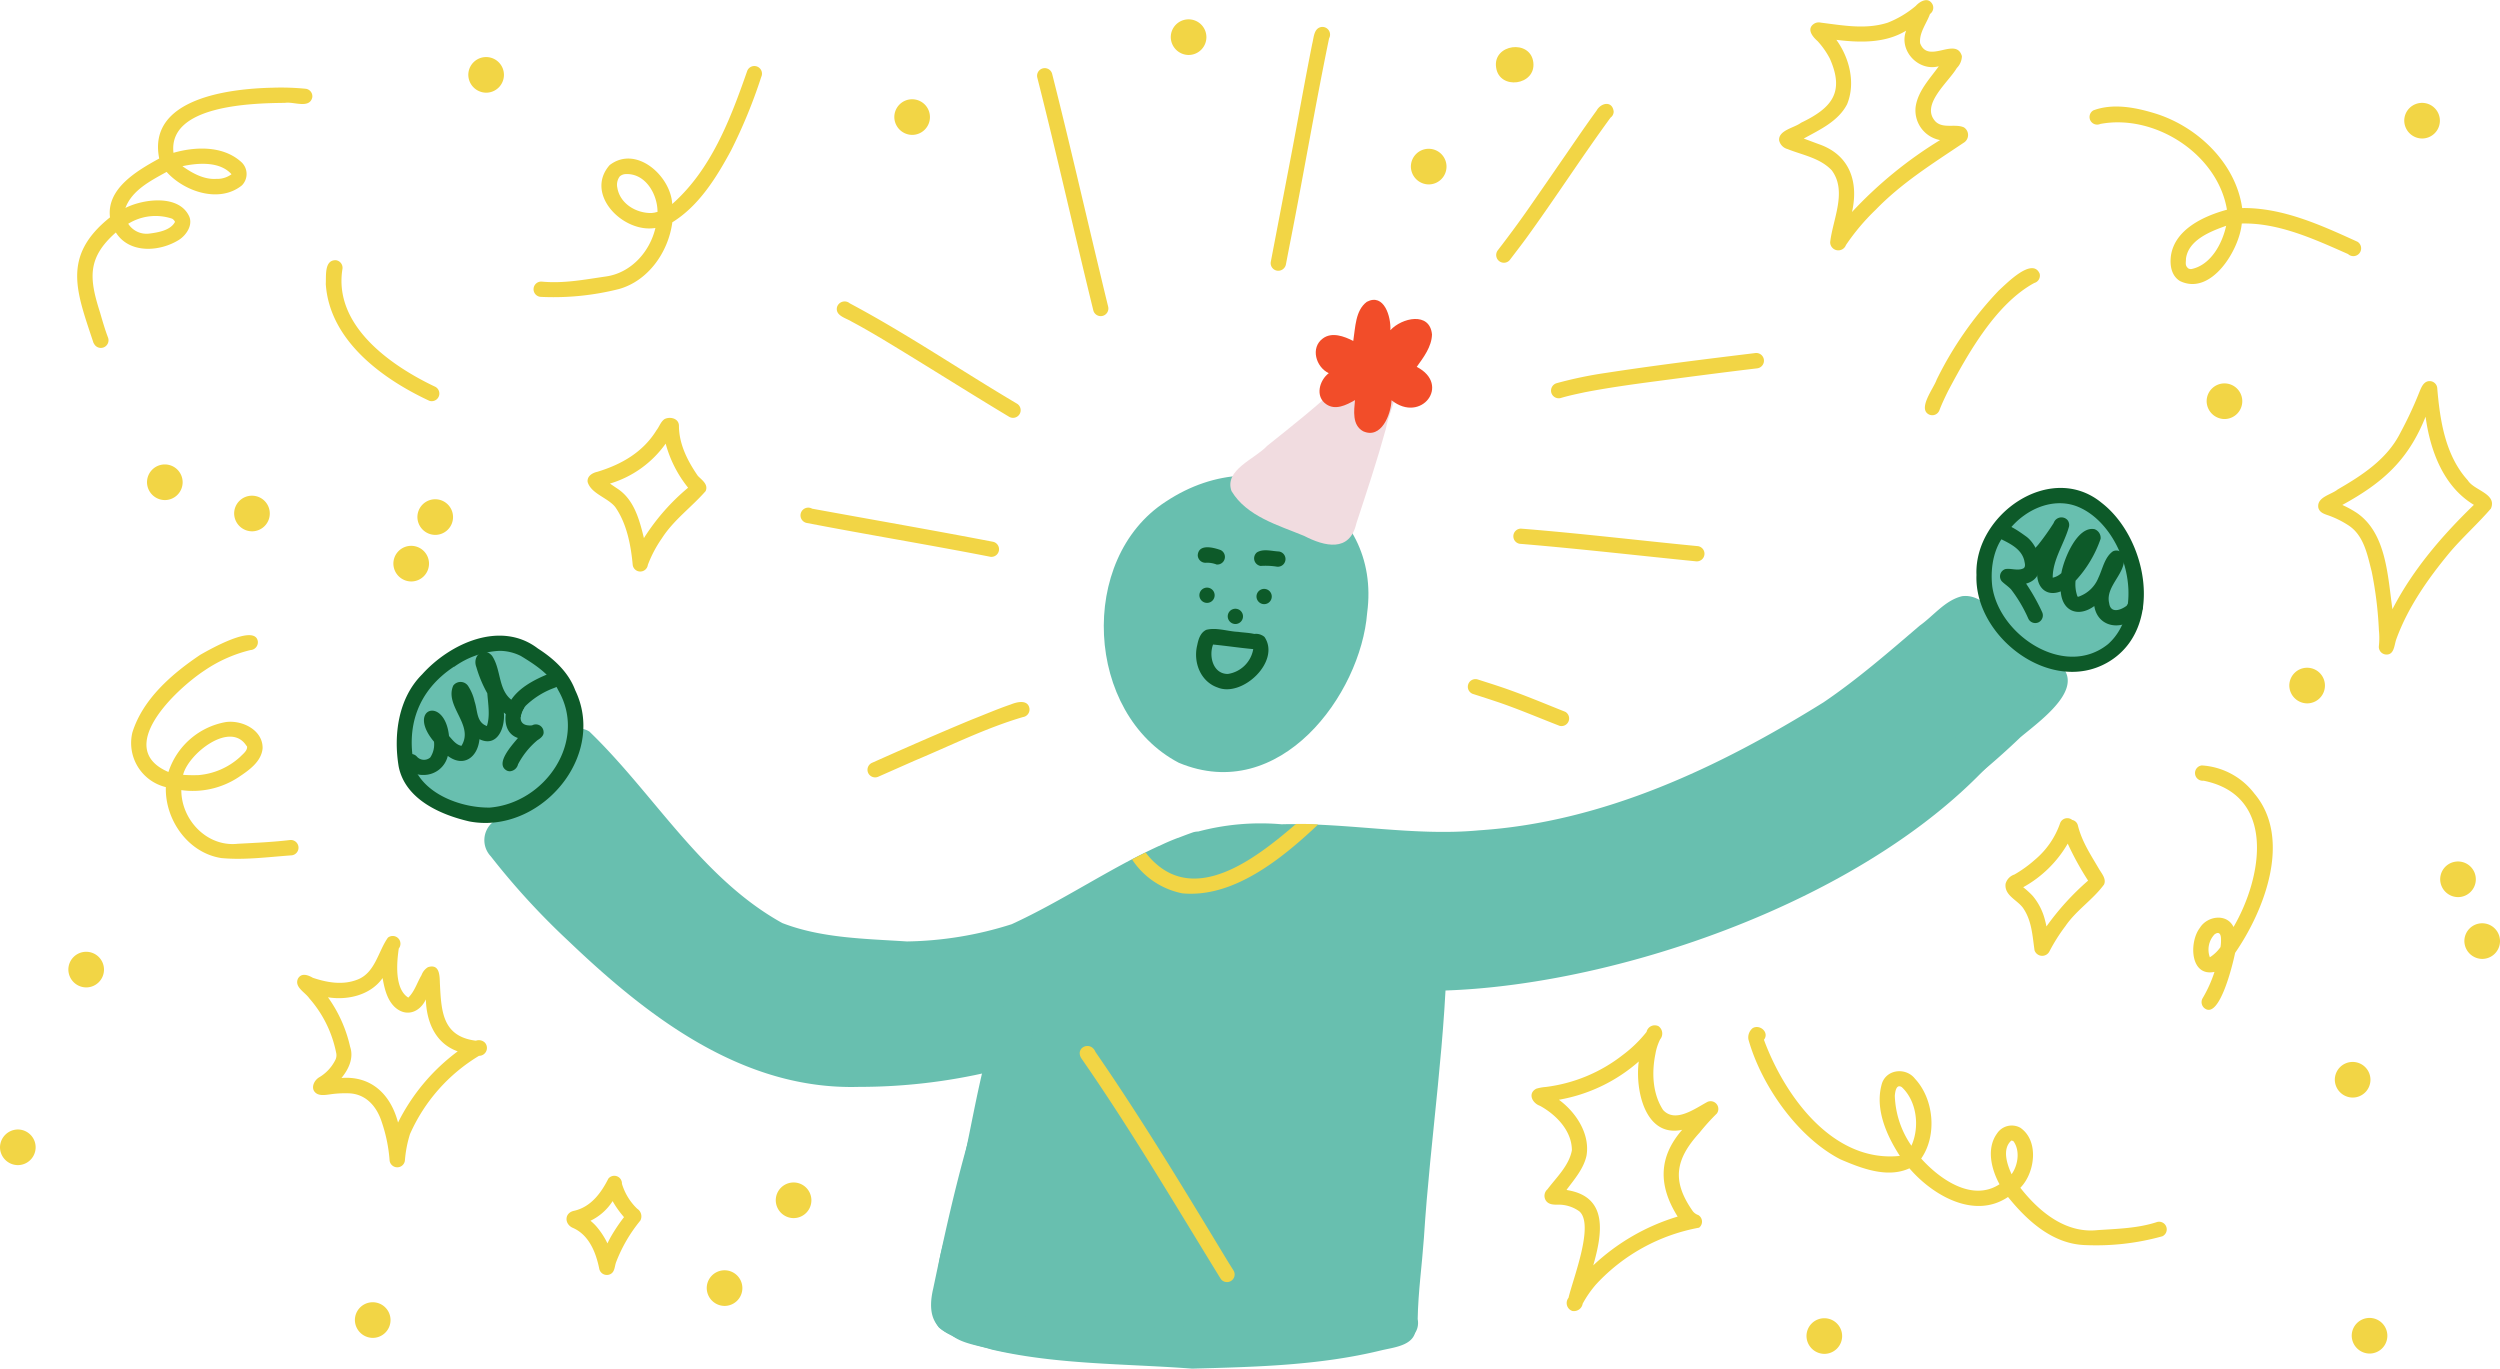 <svg xmlns="http://www.w3.org/2000/svg" viewBox="0 0 491.13 268.87"><defs><style>.cls-1{fill:#68bfaf;}.cls-2{fill:#f2d545;}.cls-3{fill:#f1dce0;}.cls-4{fill:#f24d29;}.cls-5{fill:#0d5a29;}</style></defs><title>L12_06</title><g id="Layer_2" data-name="Layer 2"><g id="Layer_group" data-name="Layer group"><g id="_6" data-name="6"><path class="cls-1" d="M229,98.56c19.57-13,42.5.24,39.58,21.85-1.25,16-17.13,37.74-37,29.44C213.16,140.21,211.67,109.77,229,98.56Z"/><path class="cls-1" d="M402.34,129c9.46,4.73-.8,12-5.4,15.82-24.59,23.6-57.22,38.38-91,42.54-8.62,1.17-17.25,2.44-25.94,3-.42,0-.85,0-1.28,0a187.15,187.15,0,0,1-1,53.16c-1.51,6.35-1.65,14.24-6.49,19.05-11.11,6.41-25.11,4.55-37.5,5.31-13.05,0-25.83-2.79-38.72-4.42-7.17-.34-13.84-1.08-11.69-10.27,2.68-12.76,6-28.17,11.28-42.67a112.43,112.43,0,0,1-25.86,3c-22.78.66-41.39-13.68-57.06-28.65a144,144,0,0,1-15.26-16.64,4.61,4.61,0,0,1,.36-6.69c.15-.11.3-.2.44-.29,4.55-3.84,12.37-21.46,18.57-17.53,12.72,12.25,22,28.81,37.88,37.61,7.73,3,16.3,3.08,24.49,3.62a70.85,70.85,0,0,0,20.59-3.39c9.92-4.55,19-10.81,28.93-15.37l.05,0c1.18-.58,2.39-1.1,3.63-1.57l.05,0c1-.39,2-.77,3-1.12a3.92,3.92,0,0,1,1-.15,47.7,47.7,0,0,1,16.35-1.42c12.89-.36,26,2.4,38.8,1.19,24.43-1.6,47.17-12.38,67.68-25.15,6.68-4.53,12.77-9.83,18.9-15.07,2.72-1.93,5-5,8.33-5.78,3.2-.4,5.4,2.25,7.53,4.2C396.08,123.88,399.45,126.18,402.34,129Z"/><path class="cls-1" d="M251.82,194a4.3,4.3,0,0,1,3.64-4.79c16.45-2.9,33.26-2.81,49.71-5.46,31.17-6.64,64.6-20.46,85-45.8,1.05-7.51,11.53-6.26,9,1.38-21,33.64-78.38,54.54-116.84,55.3-8.61.6-17.19,1.73-25.73,3A4.29,4.29,0,0,1,251.82,194Z"/><path class="cls-2" d="M254.61,161.86c1.44,0,2.89,0,4.34.11-7.4,7-16.79,14.45-26.67,13.53a15.38,15.38,0,0,1-9.89-6.67c.89-.46,1.78-.92,2.68-1.36a13.16,13.16,0,0,0,2.12,2.29C235.88,177.34,247.47,168,254.61,161.86Z"/><path class="cls-2" d="M239.75,251.13c-8.93-14.51-17.62-29.26-27.34-43.25-1.27-2.13,1.86-3.49,2.8-1.22,9.14,13.25,17.44,27,25.79,40.8.44.72.89,1.43,1.34,2.15A1.5,1.5,0,0,1,239.75,251.13Z"/><path class="cls-3" d="M256.2,105.28c-5.08-2.11-11.27-3.81-14.27-8.81-1.49-4.17,4.63-6.3,7-8.88,5-4,10-7.92,14.59-12.33,2.36-1.89,4.44-5.12,7.73-5.16,6.93,1.09,1.64,10,1,14.17-1.72,6.25-3.77,12.39-5.79,18.55C265.15,108.59,260.19,107.34,256.2,105.28Z"/><path class="cls-4" d="M267.77,84.71c-2.17-1.22-1.77-4-1.58-6.11-1.73,1-3.86,2.06-5.65.81-2.21-1.51-1.37-4.68.5-6.1-2.54-1.19-3.63-5-1.19-6.8,1.78-1.36,4.21-.45,6,.47.42-2.61.39-6,2.67-7.69,3.4-1.78,4.78,3,4.62,5.58,2.24-2.45,7.76-3.71,8.18.84-.07,2.41-1.65,4.48-3,6.36,6.78,3.48.89,11.22-4.95,6.56C273.25,81.45,271.33,86.35,267.77,84.71Z"/><path class="cls-1" d="M95.19,159.28c-7.1-.08-14.26,0-15.2-8.91a10.77,10.77,0,0,1-.41-9.7c.86-2,2.69-3.25,3.79-5.08,1.5-1.46,2.19-3.37,3.56-5,2.65-3.32,7.62-6.09,11.65-3.52,4.52-.95,10.19,3.27,11.66,7.43a5.09,5.09,0,0,1,2.63,5.54c.31,2,.16,4.35-1.54,5.66,0,2.19-1.69,4.47-4,4.58C105.5,155.3,100.9,159.85,95.19,159.28Z"/><path class="cls-1" d="M185.3,253.69c-3-3.33,1.43-12.41,1.93-16.75,3.29-12.33,4.71-25.12,8.79-37.23,1.38-4.68,8.52-2.75,7.23,2a139.28,139.28,0,0,0-3.78,14.23c-2.13,11.34-4.93,22.54-7.59,33.77C192.23,253.49,188.49,256.58,185.3,253.69Z"/><path class="cls-1" d="M230,268.08c-10.75-.26-37.52-.67-45.53-7.27-3.34-4.15,3.09-9.45,6.12-4.78,17.31,5,36.11,5.06,53.92,4A153,153,0,0,0,264,257.92a3.79,3.79,0,0,1,4.19,3.26c.68,5.92-10.6,4.81-14.55,5.73C245.35,267.49,238.05,268.17,230,268.08Z"/><path class="cls-1" d="M234.18,268.87c-13.13-1-26.49-.75-39.38-3.75-3.25-1.06-8-1.27-9.37-4.95a3.89,3.89,0,0,1,3.65-4.77,3.52,3.52,0,0,1,3.25,1.23c12.31,4.1,25.3,3.24,38,4.58a171.08,171.08,0,0,0,35.46-2.4c4-.34,10.95-4.53,12.3,1.47.45,4-3.91,4.33-6.75,5C259.16,268.26,246.61,268.54,234.18,268.87Z"/><path class="cls-1" d="M271.21,260.83c.24-25.84,5.53-51.6,5.59-77.49.05-4.87,7.45-4.91,7.51,0-.05,20-3.32,39.89-4.58,59.86-.37,5.3-1.13,10.6-1.22,15.92C279.37,263.72,272.51,265.4,271.21,260.83Z"/><path class="cls-1" d="M402.26,129.17c-8.14,3-11.91-7.44-12-13.82.33-2.56.6-5.12.78-7.69a8.49,8.49,0,0,1,3.61-5.89A8,8,0,0,1,403,98.13a8.71,8.71,0,0,1,11.37,3.69c3.33,5,6.81,10.89,5,17.14C418.87,125.54,408.07,134.45,402.26,129.17Z"/><path class="cls-1" d="M407.58,130.59c-3.44-1.55-2.46-5.43-.12-7.52,1.69-2,3.66-4.47,6.5-4.51,3-.1,6.14,5,3.9,7.41-1.28,1.31-2.29,3.05-4,3.81A8.1,8.1,0,0,1,407.58,130.59Z"/><path class="cls-5" d="M92.2,161.37c-5.73-1.32-12.57-4.37-13.87-10.73-1.06-6.27-.09-13.49,4.59-18.15,5.47-6.1,15.44-10.68,22.75-5.09,3.12,2,6,4.62,7.33,8.19,5.82,12.09-5.09,26.08-17.66,26.08A16.93,16.93,0,0,1,92.2,161.37Zm-3-30.41c-7.15,4.72-9.62,11.91-7.68,20.14,2.36,5.17,9.36,7.63,14.72,7.55,10.87-.91,19.19-13,13.46-23-1.5-3.09-4.59-5.09-7.39-6.79a9.39,9.39,0,0,0-4.24-1A16.68,16.68,0,0,0,89.22,131Z"/><path class="cls-5" d="M99.6,151.4c-2.5-1.31,1.06-5.08,2.15-6.42-2.79-.92-2.87-4.29-1.85-6.59,1.52-3.09,5-4.85,8.06-6.09a1.5,1.5,0,0,1,1.51,2.59c-.36.18-.75.31-1.13.46a16,16,0,0,0-5.07,3.3c-1.37,1.73-1.64,4.11,1.26,3.85a1.52,1.52,0,0,1,2.26,1.3c.09.74-.68,1.29-1.2,1.61a15.51,15.51,0,0,0-3.82,4.74,1.78,1.78,0,0,1-1.6,1.37A1.54,1.54,0,0,1,99.6,151.4Z"/><path class="cls-5" d="M81.6,152c-1.3-.48-3.19-2-1.89-3.44a1.52,1.52,0,0,1,2.12,0,1.87,1.87,0,0,0,2.69.25,4.6,4.6,0,0,0,.74-3.1c-5.49-6.53,2.12-9.13,2.95-1.12.68.75,1.39,1.74,2.44,1.93,2.56-4.1-3.38-7.77-1.61-11.83a1.79,1.79,0,0,1,3,.2,9.25,9.25,0,0,1,1.2,2.94c.61,1.75.32,4.06,2.41,4.8.66-2,.24-4.33.08-6.43a24.18,24.18,0,0,1-2.15-5.15c-.85-2.19,1.39-4.18,3.09-2.21,2,3,1,7.47,4.81,9.25a1.51,1.51,0,0,1,1.46,1,4,4,0,0,0-.64,1.75c-.91.5-2.49-.06-3.32-.87.29,2.91-1.23,6.95-4.79,5.25-.34,3.53-3.09,5.63-6.22,3.28a4.86,4.86,0,0,1-4.77,3.74A4.54,4.54,0,0,1,81.6,152Z"/><path class="cls-5" d="M414,130.16c-11.18,6.39-26.19-5.09-25.72-17.21-.47-11.85,14.58-22.41,24.6-14.16,8.73,6.76,12.13,23.5,2.38,30.56A13.54,13.54,0,0,1,414,130.16Zm-19.34-26c-2.9,2.71-3.7,7.09-3.29,10.93,1.27,9.67,14.25,18.32,22.76,11.45,7.87-7,3.25-23.24-5.95-27-3.6-1.45-7.54-.45-10.58,1.75A14.25,14.25,0,0,0,394.65,104.13Z"/><path class="cls-5" d="M400.47,122.26a1.51,1.51,0,0,1-2-.72,27.54,27.54,0,0,0-3.4-5.76c-.63-.66-1.23-1-1.82-1.59a1.51,1.51,0,0,1,.69-2.39c1.16-.21,2.43.41,3.58-.15.48-.33.25-1,.16-1.5-.52-2.25-2.72-3.33-4.62-4.26-2.08.2-2.59-2.92-.4-3.14,2,.18,3.87,1.56,5.49,2.72,2.75,2.17,4.24,8-.12,9.18a39.69,39.69,0,0,1,3.16,5.62,1.52,1.52,0,0,1-.49,1.85A1.16,1.16,0,0,1,400.47,122.26Z"/><path class="cls-5" d="M418.06,122.32c-2.94,1.37-6.11.08-6.63-3.26-3.11,2.27-6.31,1.09-6.59-2.88-3.59,1.39-5.35-2-4.35-5.1a1.54,1.54,0,0,1-2.48-1.3,1.61,1.61,0,0,1,1-1.33,14.38,14.38,0,0,0,1.44-1.48,48.66,48.66,0,0,0,3-4.23,1.61,1.61,0,0,1,2.7-.59,1.53,1.53,0,0,1,.26,1.48c-.95,3.28-3.18,6.39-3.15,9.86a3.56,3.56,0,0,0,1.7-.9c.46-2.7,3.11-9.31,6.52-8.63a1.82,1.82,0,0,1,1.19,1.89,23.25,23.25,0,0,1-4.92,8.23,7,7,0,0,0,.38,3.12,1.29,1.29,0,0,0,.44,0h-.2a6.45,6.45,0,0,0,3.87-3.71c.83-1.72,1.19-4,2.84-5.18a1.56,1.56,0,0,1,2.09.71c.87,3.46-3.65,6-2.82,9.47.27,2.06,2.22,1.41,3.41.53.63-.88,1.23-1.79,2.46-1.21,1.64,1.13.41,2.84-1,3.83A5.24,5.24,0,0,1,418.06,122.32Z"/><path class="cls-5" d="M235.62,116.94a1.5,1.5,0,1,1,1.5,1.5A1.51,1.51,0,0,1,235.62,116.94Z"/><path class="cls-5" d="M246.84,117.19a1.5,1.5,0,1,1,1.5,1.5A1.52,1.52,0,0,1,246.84,117.19Z"/><path class="cls-5" d="M241.19,121.09a1.5,1.5,0,1,1,1.5,1.5A1.52,1.52,0,0,1,241.19,121.09Z"/><path class="cls-5" d="M239.2,135.06c-3.38-1.17-4.83-5-4-8.33.23-1.14.61-2.45,1.78-3,2-.51,4.2.31,6.25.4,1.06.15,2.14.17,3.18.41a2.56,2.56,0,0,1,2,.59C251.65,129.89,244.08,137.08,239.2,135.06Zm2-2.66a5.94,5.94,0,0,0,5-4.88c-2.62-.24-5.26-.64-7.89-.9C237.44,128.92,238.3,132.4,241.21,132.4Z"/><path class="cls-5" d="M239,110.9a5.06,5.06,0,0,0-2.2-.34,1.52,1.52,0,0,1-1.5-1.5c.18-2.27,3.05-1.52,4.5-1A1.5,1.5,0,0,1,239,110.9Z"/><path class="cls-5" d="M250.83,111.32a14.11,14.11,0,0,0-3.18-.14,1.51,1.51,0,0,1-.71-2.67c1.26-.76,2.9-.23,4.3-.17A1.5,1.5,0,0,1,250.83,111.32Z"/><path class="cls-2" d="M214.79,61c-3.74-15.22-7.14-30.53-11-45.71a1.5,1.5,0,0,1,2.9-.8C210,27.55,213,40.72,216.15,53.82q.76,3.2,1.54,6.38a1.5,1.5,0,0,1-2.9.8Z"/><path class="cls-2" d="M198.25,81.88c-8.33-5-16.53-10.23-24.86-15.24-2-1.19-4-2.36-6.08-3.46-1.11-.71-3.28-1.14-2.87-2.87a1.56,1.56,0,0,1,2.5-.72c11.27,6,21.84,13.2,32.83,19.7A1.5,1.5,0,0,1,198.25,81.88Z"/><path class="cls-2" d="M194.61,109.39c-12-2.35-24.14-4.34-36.16-6.66a1.52,1.52,0,1,1,1.09-2.8c11.82,2.16,23.67,4.22,35.48,6.49A1.5,1.5,0,0,1,194.61,109.39Z"/><path class="cls-2" d="M170.55,151.84a1.5,1.5,0,0,1,.8-2c6.47-2.89,13-5.76,19.51-8.46,2.57-1,5.12-2.11,7.74-3,1.22-.5,3.34-1,3.64.8a1.51,1.51,0,0,1-1.28,1.69c-7.32,2.15-14.26,5.63-21.3,8.57l-7.15,3.16A1.51,1.51,0,0,1,170.55,151.84Z"/><path class="cls-2" d="M250.92,53.18a1.5,1.5,0,0,1-1.28-1.69q2-10.44,4-20.89c1.4-7.33,2.69-14.68,4.15-22,.32-1.18.29-3.06,1.81-3.3a1.51,1.51,0,0,1,1.5,2.24c-2.71,13.12-4.94,26.35-7.53,39.5-.32,1.62-.63,3.24-.94,4.85A1.54,1.54,0,0,1,250.92,53.18Z"/><path class="cls-2" d="M294.51,51.29a1.52,1.52,0,0,1-.27-2.11c2.14-2.78,4.23-5.6,6.23-8.48s3.79-5.46,5.67-8.2c2.5-3.59,4.93-7.23,7.51-10.77.86-1.56,3.09-2,3.36.18a1.47,1.47,0,0,1-.62,1.2C311,30.49,306,38.21,300.65,45.66c-1.29,1.83-2.67,3.59-4,5.35A1.5,1.5,0,0,1,294.51,51.29Z"/><path class="cls-2" d="M304.75,77.12a1.53,1.53,0,0,1,1.05-1.84,79.63,79.63,0,0,1,9.54-2c9.8-1.51,19.64-2.72,29.48-3.92a1.5,1.5,0,0,1,.4,3c-6.67.79-13.32,1.67-20,2.55-4.61.61-9.22,1.25-13.8,2.13-1.62.35-3.25.68-4.84,1.16A1.52,1.52,0,0,1,304.75,77.12Z"/><path class="cls-2" d="M333.14,110.27c-11.44-1.14-22.88-2.47-34.34-3.42a1.5,1.5,0,0,1,0-3c11.61.92,23.17,2.32,34.75,3.44A1.5,1.5,0,0,1,333.14,110.27Z"/><path class="cls-2" d="M306.38,142.59c-4-1.55-7.91-3.22-11.95-4.61-1.64-.55-3.28-1.08-4.93-1.61a1.5,1.5,0,1,1,.8-2.89c1.4.45,2.81.89,4.21,1.36,4.42,1.47,8.7,3.29,13,5A1.5,1.5,0,0,1,306.38,142.59Z"/><path class="cls-2" d="M106.23,58.32a1.5,1.5,0,1,1,.18-3c4.35.41,8.36-.39,12.59-1,4.93-.68,8.65-4.81,9.76-9.54-6.31,1.08-14-6.63-9-12.34,5.18-4,12,2.08,12.3,7.64,7.67-6.77,11.44-16.71,14.73-26.14a1.5,1.5,0,1,1,2.76,1.17,101.87,101.87,0,0,1-5.93,14.44c-2.87,5.31-6.29,10.87-11.54,14.12-.77,5.8-4.68,11.48-10.48,13.11A52.4,52.4,0,0,1,106.23,58.32ZM128,41.85l.58-.08.59-.15c0-3.47-2.36-7.58-6.21-7.42a1.86,1.86,0,0,0-1.2.45,2.73,2.73,0,0,0-.49,2.2C121.78,40,124.94,41.9,128,41.85Z"/><path class="cls-2" d="M409.42,244.59c-6.26-.29-11.2-4.8-14.94-9.44-6.63,4.47-14.82-.34-19.37-5.63-4.35,2-9.45,0-13.57-1.77-8.4-4.33-15.55-14.56-18.06-23.56a2.36,2.36,0,0,1,.85-2.22c1.44-.81,3.31.88,2.2,2.3,4.08,11.06,13.55,24.19,26.7,22.81-2.66-4.1-5-9.4-3.49-14.32,1-2.77,4.74-3.07,6.47-.83,3.73,4,4.37,11.16,1.21,15.67,3.64,4.05,10,8.56,15.39,5.05-1.63-3-2.62-7.06-.47-10a3.46,3.46,0,0,1,4.56-1.1c3.74,2.57,2.88,8.89,0,11.79,3.66,4.68,8.87,9,15.15,8.32,3.9-.26,7.9-.36,11.58-1.55a1.5,1.5,0,0,1,1.17,2.76A48.31,48.31,0,0,1,409.42,244.59Zm-14.24-13.91c1.27-1.75,1.71-4.65.37-6.48l.05.05a.78.78,0,0,0-.47-.18h0C393.27,225.72,394.29,228.74,395.18,230.68Zm-19.68-5.6c1.66-3.64,1.09-8.74-1.89-11.51-1.1-.7-1.31.94-1.37,1.7A18.23,18.23,0,0,0,375.5,225.08Z"/><path class="cls-2" d="M84.35,78.74C75.06,74.42,64.74,66.86,64,55.8c.1-1.58-.33-4.77,2-4.68a1.5,1.5,0,0,1,1.28,1.68c-1.82,11.11,9.4,19,18.22,23.18A1.5,1.5,0,0,1,84.35,78.74Z"/><path class="cls-2" d="M124.3,111c-.35-3.88-1.17-8.17-3.44-11.4-1.47-1.84-4.73-2.59-5.42-4.92-.13-1.15.93-1.78,1.93-2,4.73-1.44,8.95-3.85,11.6-8.16.57-.71.83-1.71,1.62-2.21,1.1-.52,2.77-.1,2.79,1.32,0,3.66,1.75,7,3.71,9.85.8.83,2.12,1.68,1.53,3-2.75,3.15-6.3,5.68-8.59,9.27a23.59,23.59,0,0,0-2.76,5.23A1.5,1.5,0,0,1,124.3,111Zm-3-15c3.28,2.15,4.32,6.12,5.2,9.71a42.24,42.24,0,0,1,8.68-9.9,23.64,23.64,0,0,1-4.41-8.66A20.67,20.67,0,0,1,119.83,95C120.32,95.34,120.82,95.68,121.3,96Z"/><path class="cls-2" d="M76.54,228a30,30,0,0,0-1.52-7.5c-1-3.19-3.21-5.71-6.73-5.72a20.24,20.24,0,0,0-3.39.2c-1,.13-2.39.41-3.11-.52s0-2.33,1-2.87a8.18,8.18,0,0,0,3-3.19,2.1,2.1,0,0,0,.24-1.62,22.92,22.92,0,0,0-5.28-10.67c-.81-1.19-3-2.2-2.2-3.88.71-1.19,2-.66,2.91-.14,2.84.95,5.88,1.48,8.75.36,3.51-1.34,4.08-5.57,6-8.25a1.52,1.52,0,0,1,2.13,2.14c-.41,2.8-.85,7.94,1.87,9.64h0c1.23-1.17,1.75-3,2.6-4.41A3,3,0,0,1,84.08,190c2.32-.72,2.29,1.7,2.34,3.24.28,5.46.48,10.37,7.07,11.21a1.7,1.7,0,0,1,1.76.37,1.55,1.55,0,0,1-1.15,2.6,34,34,0,0,0-13.56,15.38,23.32,23.32,0,0,0-1,5.22,1.51,1.51,0,0,1-1.48,1.3A1.52,1.52,0,0,1,76.54,228Zm1.65-7.46a39.13,39.13,0,0,1,11.73-14c-4.41-1.57-6.14-5.82-6.26-10.21-1.23,2.64-4,3.56-6.21,1.41-1.46-1.48-1.93-3.61-2.29-5.6-2.35,3.35-6.86,4.41-10.73,3.78a26.63,26.63,0,0,1,4.35,9.71c.76,2.22-.29,4.44-1.7,6.14C73,211.32,76.76,215.06,78.19,220.51Z"/><path class="cls-2" d="M43.49,168.57c-6.54-1-11.1-7.52-10.91-13.94A8.91,8.91,0,0,1,26,143.92c2.05-6.6,7.79-11.56,13.37-15.3,1.77-1,10.76-6.15,11.28-2.62a1.54,1.54,0,0,1-1.46,1.71,27.56,27.56,0,0,0-9,4c-5.64,3.71-17.94,15.31-7.1,19.95a14.52,14.52,0,0,1,11.28-9.81c3.18-.43,7.27,1.54,7.22,5.14-.23,2.68-2.77,4.39-4.83,5.76a16.34,16.34,0,0,1-11.14,2.47c0,5.88,5.08,11.21,11.09,10.54,3.44-.18,6.84-.33,10.22-.73a1.5,1.5,0,1,1,.4,3C52.74,168.35,48.08,169,43.49,168.57ZM39,152.27a13.83,13.83,0,0,0,8.19-3.59c.56-.59,1.6-1.31,1.3-2.23l0,.07,0,.12c-3.1-5.22-11.5,1.4-12.52,5.58A29.63,29.63,0,0,0,39,152.27Z"/><path class="cls-2" d="M117.71,249.18c-.64-3.13-2-6.55-5.1-7.93-1.77-.71-1.8-3,.19-3.39,3.29-.76,5.28-3.48,6.71-6.31a1.5,1.5,0,0,1,2.67,1,11.28,11.28,0,0,0,3,4.91,1.78,1.78,0,0,1,.62,2.32,29.4,29.4,0,0,0-4.74,8.11c-.33.81-.24,1.92-1.1,2.39A1.53,1.53,0,0,1,117.71,249.18Zm-.57-8.27a15.21,15.21,0,0,1,1.93,2.83c.09.17.18.35.26.53.23-.47.47-.94.73-1.4a33.85,33.85,0,0,1,2.53-3.76,18.76,18.76,0,0,1-2.24-3.15,10.59,10.59,0,0,1-4.35,3.86A9.79,9.79,0,0,1,117.14,240.91Z"/><path class="cls-2" d="M308.88,257.54a1.64,1.64,0,0,1-.74-2.58c.83-3.64,5.15-14.41,2.11-17a7,7,0,0,0-3.83-1.3c-.95,0-2.11.1-2.72-.79a1.71,1.71,0,0,1,.3-2.23c1.79-2.37,4.24-4.65,4.8-7.66,0-3.83-3.09-7-6.27-8.74-1.51-.52-2.46-2.44-.73-3.36a8.66,8.66,0,0,1,1.84-.34,30.66,30.66,0,0,0,15.16-6.29,25.05,25.05,0,0,0,4.67-4.53,1.65,1.65,0,0,1,2.35-1.12,1.78,1.78,0,0,1,.32,2.58,10.26,10.26,0,0,0-.93,2.87c-.75,3.68-.57,7.81,1.5,11,2.41,2.66,6.32-.31,8.76-1.6a1.52,1.52,0,0,1,1.81,2.3,42,42,0,0,0-3.41,3.78c-4.78,5.24-5.48,9.49-1.31,15.42a2.32,2.32,0,0,0,1.07.75,1.51,1.51,0,0,1,.16,2.48,36.55,36.55,0,0,0-20.19,11.08,21.16,21.16,0,0,0-2.68,3.85A1.74,1.74,0,0,1,308.88,257.54ZM308,233.82c8.09,1.38,6.7,8.77,5,14.76A41.65,41.65,0,0,1,329.58,239c-3.77-6-3.85-11.61.89-17.05-7.34,1.59-9.27-7.94-8.53-13.42a32.11,32.11,0,0,1-15.69,7.52c3.35,2.45,6.16,6.72,5.42,11-.57,2.57-2.39,4.63-3.92,6.7Z"/><path class="cls-2" d="M399.69,186.7c-.41-2.83-.53-5.71-2.14-8.15-1.08-1.72-3.83-2.54-3.55-4.93a2.65,2.65,0,0,1,1.74-1.82,24.24,24.24,0,0,0,4-2.88,16.35,16.35,0,0,0,5-7.28,1.51,1.51,0,0,1,2.35-.56,1.43,1.43,0,0,1,1.11,1.06c.81,3.26,2.55,5.81,4.19,8.63.55.9,1.44,1.94.95,3-2.2,3-5.47,5.06-7.58,8.16a34.9,34.9,0,0,0-3.16,5A1.59,1.59,0,0,1,399.69,186.7ZM399.33,176a11.87,11.87,0,0,1,2.39,4.67c.12.44.22.88.31,1.33a51.76,51.76,0,0,1,8.18-9,58.48,58.48,0,0,1-4-7.27,22.87,22.87,0,0,1-8.75,8.57A16.78,16.78,0,0,1,399.33,176Z"/><path class="cls-2" d="M433.24,198.18a1.53,1.53,0,0,1-.54-2.06,25.48,25.48,0,0,0,2.34-5.19c-4.83,1-5-5.89-2.87-8.65,1.43-2.34,5.29-2.92,6.61-.17,5.66-9.7,8.47-25.84-5.89-28.74a1.5,1.5,0,0,1-.33-3,14.09,14.09,0,0,1,10.31,5.52c7.46,8.83,2,22.93-3.78,31.31C438.68,189.26,436.11,200,433.24,198.18Zm.89-10.12a7.47,7.47,0,0,0,2.09-2,8,8,0,0,0,.08-1.94c-.11-.84-.52-1.07-1.24-.57A4.37,4.37,0,0,0,434.13,188.06Z"/><path class="cls-2" d="M359.54,47.6c.5-4.52,3.39-10,.31-14.14-2.3-2.44-5.77-3-8.67-4.17a2.3,2.3,0,0,1-1.67-1.72c-.14-2,3-2.45,4.3-3.45,6.1-2.92,8.6-6,5.66-12.62a16.06,16.06,0,0,0-2.41-3.43c-1-.87-2.22-2.39-.68-3.41a1.74,1.74,0,0,1,1.34-.21c4.49.56,8.84,1.38,13.14,0a19.7,19.7,0,0,0,5.5-3.29c.9-1,2.54-1.83,3.32-.23a1.52,1.52,0,0,1-.53,1.82c-.67,1.87-2.15,3.67-1.94,5.73,1.58,4.24,7.07-1.39,8.21,2.55a3.39,3.39,0,0,1-1,2.33c-1.67,2.84-7.29,7.31-4.13,10.57,1.53,1.39,3.82.33,5.52,1.09a1.78,1.78,0,0,1-.1,3.06c-6.06,4.07-12.14,7.87-17.22,13.12a42.6,42.6,0,0,0-5.85,6.94A1.6,1.6,0,0,1,359.54,47.6Zm-2.09-19.23c6,2.14,7.7,7.44,6.38,13.28a82,82,0,0,1,17.3-14.13,5.94,5.94,0,0,1-4.79-6.6c.48-3.09,2.78-5.45,4.54-7.9-4,1.08-7.92-3.08-6.41-7-4.12,2.51-9.09,2.37-13.71,1.81,2.57,3.54,3.81,8.48,2.11,12.64-1.74,3.37-5.36,5-8.52,6.75C355.39,27.6,356.43,28,357.45,28.37Z"/><path class="cls-2" d="M379,81.45c-2.37-1.1.89-5.18,1.45-6.84a70,70,0,0,1,12.24-17.56c1.49-1.34,6.55-6.59,8-3.3a1.5,1.5,0,0,1-1.05,1.84c-7.54,4.1-13,13.81-16.93,21.21-.62,1.26-1.23,2.53-1.73,3.85A1.5,1.5,0,0,1,379,81.45Z"/><path class="cls-2" d="M428.24,55.2c-1.71-1.07-2-3.14-1.75-5,.78-5.17,6.5-7.78,11-9-1.82-10.94-14.17-18.87-24.88-16.85a1.5,1.5,0,0,1-1.36-2.67c4-1.49,8.58-.52,12.56.74,8.14,2.69,15.42,9.74,16.67,18.45,8-.09,15.51,3.37,22.65,6.62a1.53,1.53,0,1,1-1.85,2.42c-6.56-2.9-13.61-6.17-20.88-6C439.93,49.11,434.37,58.21,428.24,55.2Zm2.34-2.36c3.77-.82,6-5,6.75-8.48-3.1,1.1-7.41,2.79-7.89,6.44,0,.76-.21,1.32.34,1.81l-.06,0-.07-.08A1,1,0,0,0,430.58,52.84Z"/><path class="cls-2" d="M18.39,67.43C15.1,57.4,12,50.38,21.61,42.7,20.9,37,27,33.5,31.28,31.14,28.89,19.31,45.09,17.41,53.53,17.23a49.24,49.24,0,0,1,6.54.21,1.49,1.49,0,0,1,1.28,1.69c-.54,2.31-3.69.78-5.36,1.08-6.42.06-23,.43-21.91,9.81,4.28-1.23,9.62-1.41,13.16,1.67a3.18,3.18,0,0,1,.29,4.72C43.11,40,36.2,37.64,32.73,33.77c-3.16,1.76-6.77,3.57-8.09,7.08,3.58-1.8,10.58-2.7,12.55,1.71.7,1.73-.61,3.64-2,4.54-3.79,2.39-9.78,2.79-12.43-1.43-5.68,5-5.24,9.06-3.1,15.74.47,1.63.94,3.26,1.54,4.85a1.5,1.5,0,1,1-2.77,1.17ZM29.32,45.89c1.72-.22,4.19-.62,5.06-2.3a1.34,1.34,0,0,0-.57-.63,10.22,10.22,0,0,0-8.62,1A4.27,4.27,0,0,0,29.32,45.89ZM42.48,35.14a4.73,4.73,0,0,0,3-.91s0,0,0,0,0,0,0,0l0,0c-2.29-2.57-6.59-2.24-9.64-1.58C37.73,34,40.05,35.3,42.48,35.14Z"/><path class="cls-2" d="M468.62,128.57a1.51,1.51,0,0,1-1.28-1.69,15,15,0,0,0,0-3.07,74.69,74.69,0,0,0-1.42-11.55c-.83-3.2-1.5-7-4.48-9a18.76,18.76,0,0,0-4-2c-.83-.28-1.77-.57-2-1.53-.33-2.09,2.53-2.53,3.81-3.58,4.83-2.79,9.66-5.94,12.24-11a75.78,75.78,0,0,0,3.75-8c.39-.94.84-2.28,2.07-2.28a1.51,1.51,0,0,1,1.5,1.5c.54,6.27,1.57,13.11,6,18,1.22,2,5.76,2.59,4.54,5.53-2.58,3-5.64,5.71-8.22,8.78-4.24,5.14-8.14,10.71-10.41,17C470.34,126.85,470.32,128.78,468.62,128.57ZM463,100.76c5.84,4,6.07,12.5,7,18.92,4-7.77,9.74-14.44,16-20.5-6-3.61-8.59-10.68-9.49-17.32-3.42,8.57-8.43,13-16.36,17.34A20.15,20.15,0,0,1,463,100.76Z"/><path class="cls-2" d="M92,14.71a3.5,3.5,0,1,1,3.5,3.5A3.54,3.54,0,0,1,92,14.71Z"/><path class="cls-2" d="M28.88,94.74a3.5,3.5,0,1,1,3.5,3.5A3.53,3.53,0,0,1,28.88,94.74Z"/><path class="cls-2" d="M46,100.88a3.5,3.5,0,1,1,3.5,3.5A3.54,3.54,0,0,1,46,100.88Z"/><path class="cls-2" d="M77.28,110.73a3.5,3.5,0,1,1,3.5,3.5A3.53,3.53,0,0,1,77.28,110.73Z"/><path class="cls-2" d="M82,101.58a3.5,3.5,0,1,1,3.5,3.5A3.53,3.53,0,0,1,82,101.58Z"/><path class="cls-2" d="M13.43,190.48a3.5,3.5,0,1,1,3.5,3.5A3.53,3.53,0,0,1,13.43,190.48Z"/><path class="cls-2" d="M69.72,259.33a3.5,3.5,0,1,1,3.5,3.5A3.54,3.54,0,0,1,69.72,259.33Z"/><path class="cls-2" d="M152.4,235.8a3.5,3.5,0,1,1,3.5,3.5A3.53,3.53,0,0,1,152.4,235.8Z"/><path class="cls-2" d="M138.84,253.05a3.5,3.5,0,1,1,3.5,3.5A3.53,3.53,0,0,1,138.84,253.05Z"/><path class="cls-2" d="M354.89,262.47a3.5,3.5,0,1,1,3.5,3.5A3.54,3.54,0,0,1,354.89,262.47Z"/><path class="cls-2" d="M458.68,212.12a3.5,3.5,0,1,1,3.5,3.5A3.54,3.54,0,0,1,458.68,212.12Z"/><path class="cls-2" d="M484.13,184.88a3.5,3.5,0,1,1,3.5,3.5A3.54,3.54,0,0,1,484.13,184.88Z"/><path class="cls-2" d="M479.38,172.74a3.5,3.5,0,1,1,3.5,3.5A3.53,3.53,0,0,1,479.38,172.74Z"/><path class="cls-2" d="M449.74,134.68a3.5,3.5,0,1,1,3.5,3.5A3.54,3.54,0,0,1,449.74,134.68Z"/><path class="cls-2" d="M433.5,78.82a3.5,3.5,0,1,1,3.5,3.5A3.54,3.54,0,0,1,433.5,78.82Z"/><path class="cls-2" d="M472.32,23.71a3.5,3.5,0,1,1,3.5,3.5A3.54,3.54,0,0,1,472.32,23.71Z"/><path class="cls-2" d="M175.69,23a3.5,3.5,0,1,1,3.5,3.5A3.54,3.54,0,0,1,175.69,23Z"/><path class="cls-2" d="M230,7.3a3.5,3.5,0,1,1,3.5,3.5A3.54,3.54,0,0,1,230,7.3Z"/><path class="cls-2" d="M277.17,32.73a3.5,3.5,0,1,1,3.5,3.5A3.54,3.54,0,0,1,277.17,32.73Z"/><path class="cls-2" d="M293.91,13.22c-.66-4.56,6.72-5.58,7.31-1S294.5,17.79,293.91,13.22Z"/><path class="cls-2" d="M0,225.39a3.54,3.54,0,0,1,3.5-3.5,3.5,3.5,0,0,1,0,7A3.53,3.53,0,0,1,0,225.39Z"/><path class="cls-2" d="M462,262.41a3.5,3.5,0,1,1,3.5,3.5A3.54,3.54,0,0,1,462,262.41Z"/></g></g></g></svg>